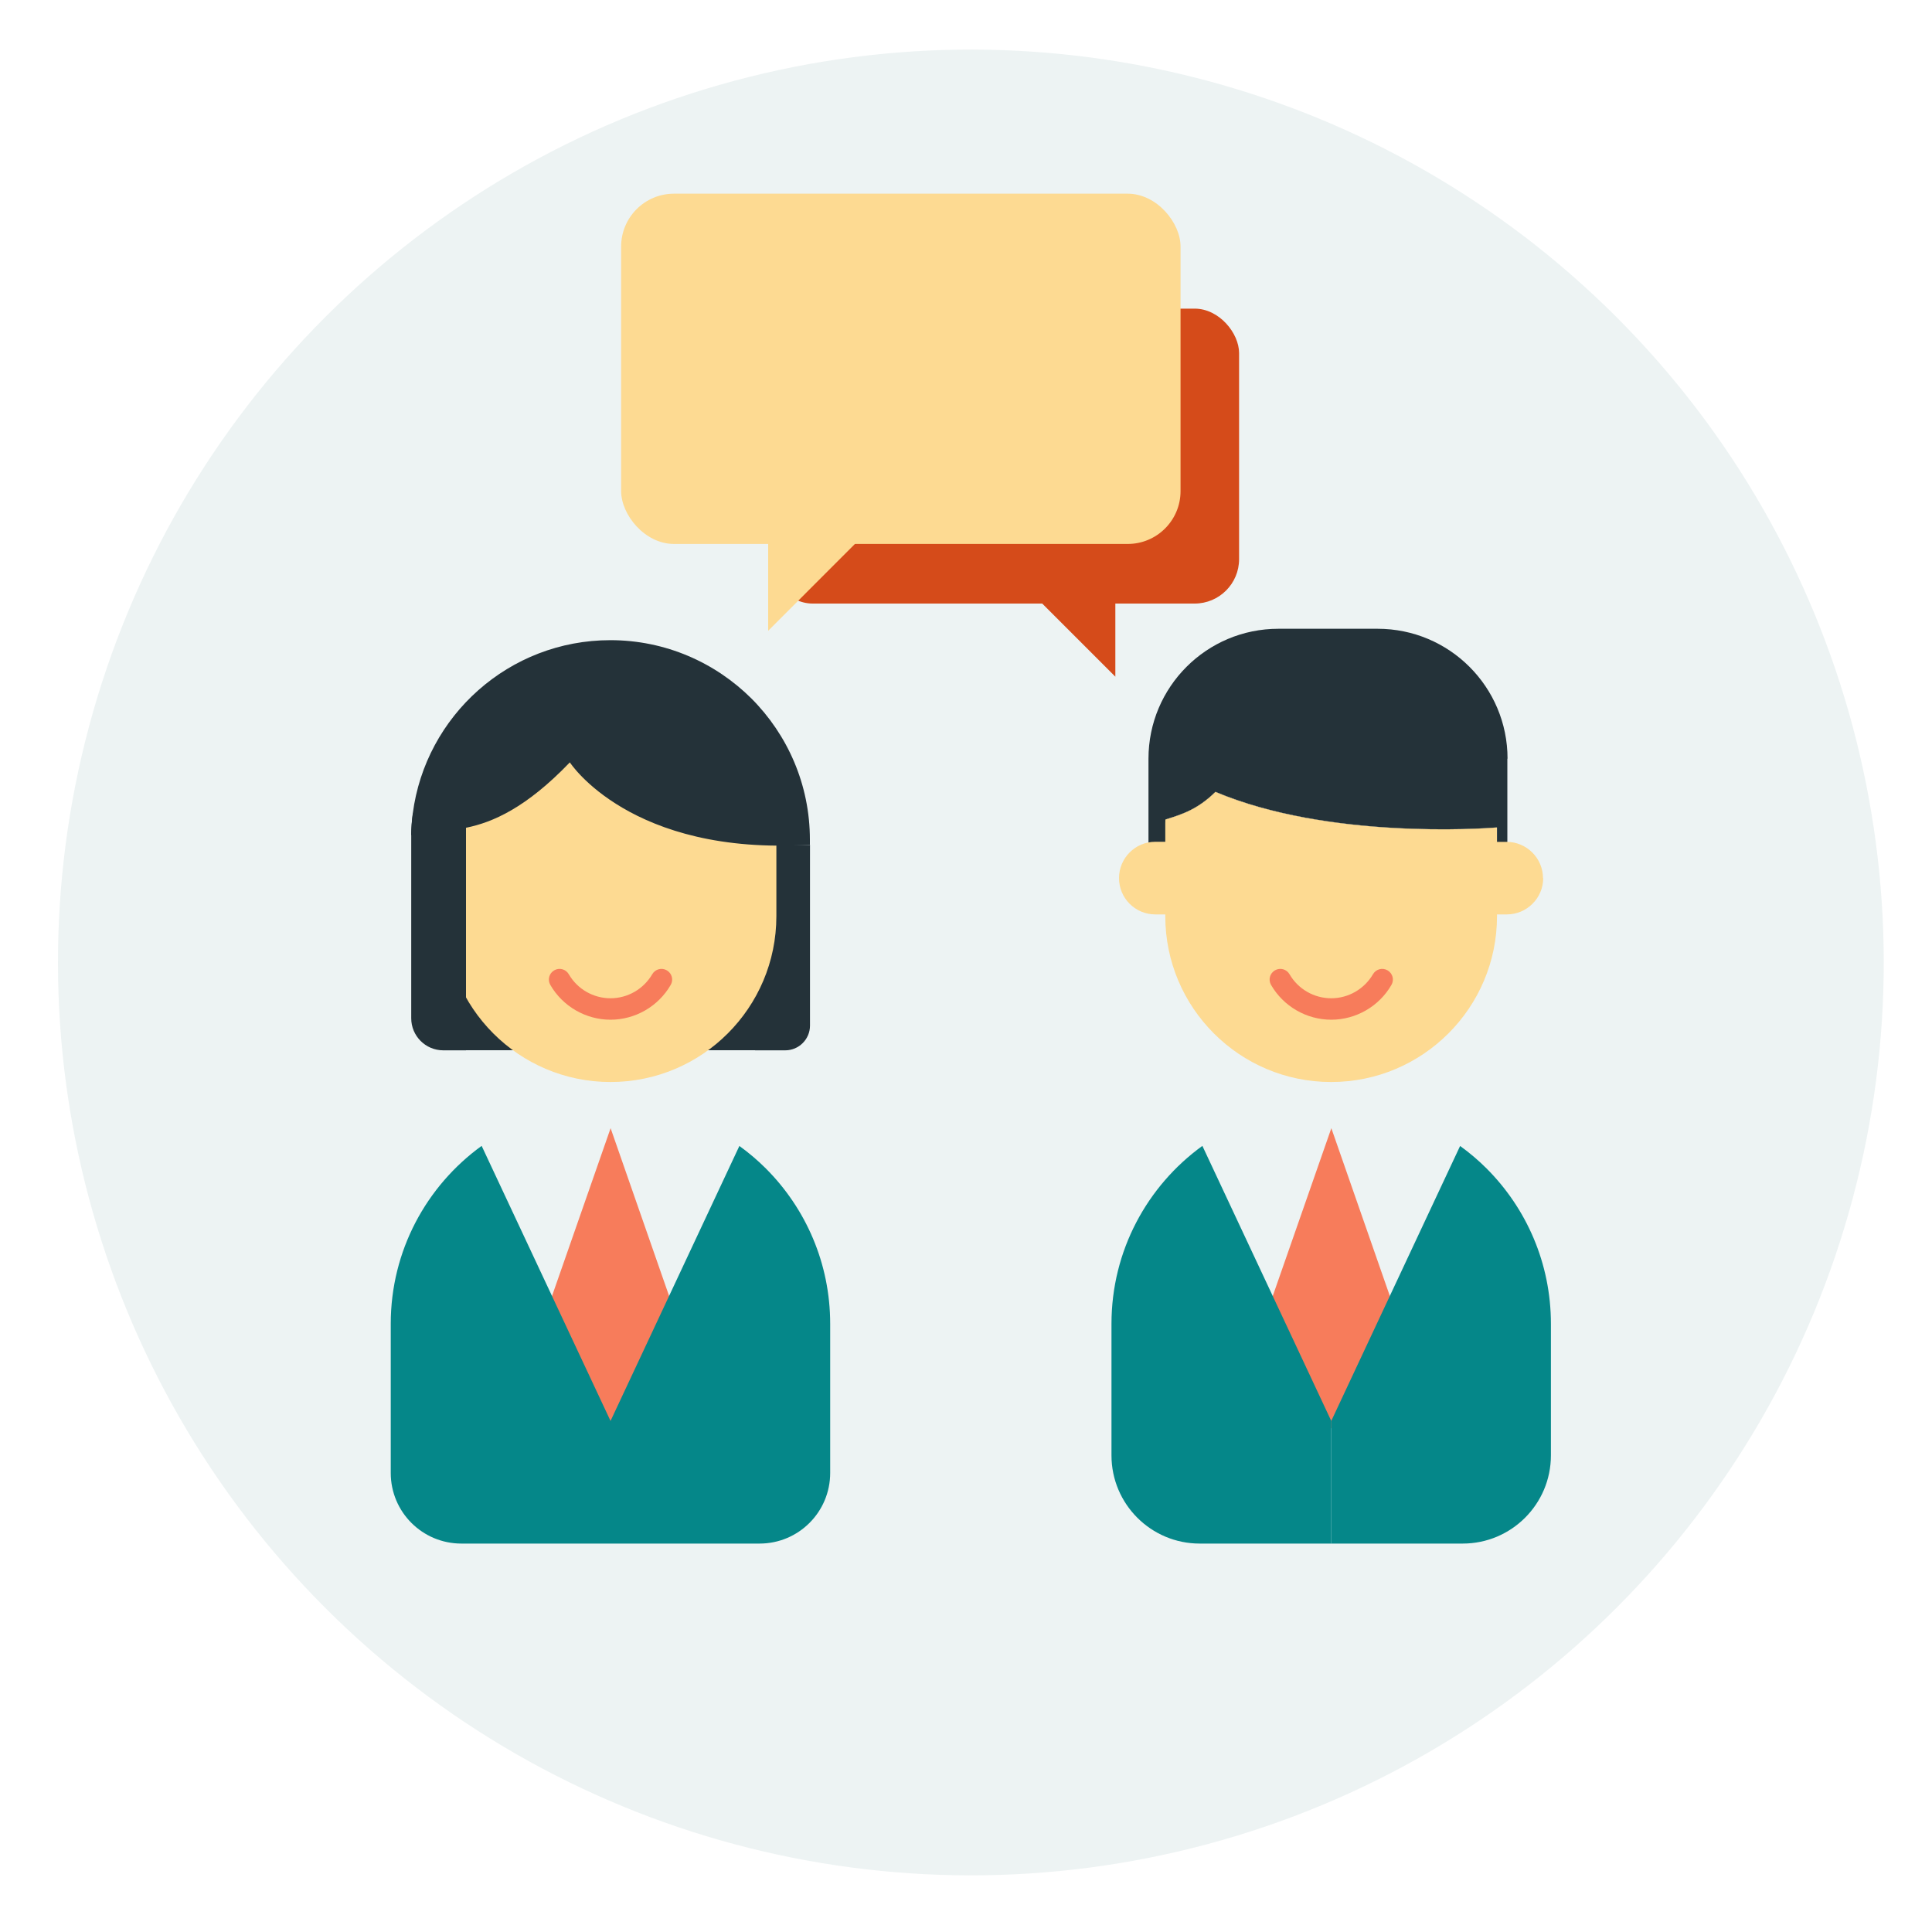 <?xml version="1.0" encoding="UTF-8"?>
<svg id="Layer_1" data-name="Layer 1" xmlns="http://www.w3.org/2000/svg" viewBox="0 0 200 200">
  <defs>
    <style>
      .cls-1 {
        fill: #f77c5b;
      }

      .cls-2 {
        fill: #edf3f3;
      }

      .cls-3 {
        fill: #fdda92;
      }

      .cls-4 {
        fill: #d54b1a;
      }

      .cls-5 {
        fill: #243239;
      }

      .cls-6 {
        fill: #058789;
      }
    </style>
  </defs>
  <circle class="cls-2" cx="100.5" cy="99.63" r="94.5" transform="translate(-41.01 100.25) rotate(-45)"/>
  <g>
    <g>
      <g>
        <path class="cls-2" d="m85.94,137.04v15.44c0,4.04-3.27,7.31-7.31,7.31h-30.87c-4.04,0-7.31-3.27-7.31-7.31v-15.44c0-7.58,3.71-14.29,9.41-18.42,3.75-2.72,8.36-4.32,13.34-4.32s9.59,1.61,13.34,4.33c.97.7,1.89,1.48,2.74,2.33,4.12,4.12,6.66,9.81,6.66,16.08Z"/>
        <path class="cls-1" d="m69.91,141.06l-5.71,6.35c-.53.59-1.46.59-1.99,0l-5.71-6.35c-.78-.87-1.02-2.09-.65-3.19l7.36-21.08,7.35,21.08c.38,1.1.14,2.33-.64,3.19Z"/>
        <path class="cls-6" d="m63.2,147.1v12.69h-15.44c-4.04,0-7.31-3.27-7.31-7.31v-15.44c0-7.58,3.71-14.29,9.41-18.42l13.34,28.47Z"/>
        <path class="cls-6" d="m85.94,137.04v15.44c0,4.04-3.27,7.31-7.31,7.31h-15.43v-12.69l13.34-28.47c.97.7,1.89,1.48,2.74,2.33,4.12,4.12,6.66,9.81,6.66,16.08Z"/>
      </g>
      <g>
        <rect class="cls-5" x="48.24" y="99.92" width="32.12" height="8.8"/>
        <path class="cls-5" d="m78.17,87.46h5.68v18.71c0,1.41-1.15,2.56-2.56,2.56h-3.12v-21.26h0Z"/>
        <path class="cls-3" d="m80.37,85.22v9.62c0,9.48-7.69,17.17-17.17,17.17s-17.16-7.69-17.16-17.17v-9.62c0-.12,0-.26,0-.38.19-9.31,7.79-16.79,17.15-16.79,4.75,0,9.03,1.93,12.14,5.03,3.1,3.11,5.03,7.4,5.03,12.14Z"/>
        <path class="cls-1" d="m63.2,105.56c-2.56,0-4.95-1.38-6.23-3.6-.31-.53-.13-1.2.4-1.51.53-.31,1.2-.13,1.51.4.89,1.54,2.54,2.49,4.32,2.49s3.43-.96,4.32-2.49c.31-.53.98-.71,1.51-.4.53.31.71.98.4,1.51-1.28,2.22-3.67,3.6-6.23,3.6Z"/>
        <path class="cls-5" d="m83.84,86.91v.53c-18.59,1.19-24.85-8.52-24.85-8.52-4.51,4.7-7.98,6.21-10.75,6.77-2.32.48-4.13.29-5.68.77.01-.76.07-1.51.17-2.25,1.32-10.12,9.97-17.94,20.46-17.94,5.7,0,10.86,2.32,14.6,6.04,3.73,3.74,6.05,8.9,6.05,14.61Z"/>
        <path class="cls-5" d="m48.24,84.2v24.53h-2.35c-1.84,0-3.32-1.49-3.32-3.32v-18.95c.01-.76.07-1.51.17-2.25h5.51Z"/>
      </g>
    </g>
    <g>
      <g>
        <path class="cls-5" d="m154.97,85.66v6.33h-34.34v-6.78c0-.12,0-.26.01-.38,1.73-.54,3.32-1.04,5.18-2.86,11.66,4.91,27.62,3.8,29.04,3.69.07,0,.1,0,.1,0Z"/>
        <path class="cls-5" d="m156.04,78.54v13.45h-1.07v-6.33s-.03,0-.1,0c-1.42.11-17.38,1.22-29.04-3.69-1.86,1.82-3.45,2.32-5.18,2.86-.01.12-.01.26-.01.38v6.78h-1.75v-13.45c0-7.43,6.02-13.45,13.45-13.45h10.27c7.43,0,13.45,6.02,13.45,13.45Z"/>
        <path class="cls-3" d="m159.75,90.9c0,1.04-.42,1.98-1.11,2.66-.68.68-1.62,1.1-2.66,1.1h-1.01v.18c0,9.48-7.69,17.17-17.17,17.17s-17.17-7.69-17.17-17.17v-.18h-1.03c-1.04,0-1.98-.42-2.66-1.1s-1.1-1.62-1.1-2.66c0-2.07,1.68-3.76,3.76-3.76h1.03v-1.92c0-.12,0-.26.01-.38,1.73-.54,3.32-1.04,5.18-2.86,11.66,4.91,27.62,3.8,29.04,3.69.07,0,.1,0,.1,0v1.48h1.01c2.07,0,3.76,1.69,3.76,3.76Z"/>
        <path class="cls-1" d="m137.81,105.56c-2.56,0-4.95-1.38-6.23-3.6-.31-.53-.13-1.2.4-1.51.53-.31,1.2-.13,1.51.4.89,1.54,2.54,2.49,4.32,2.49s3.43-.96,4.32-2.49c.31-.53.98-.71,1.51-.4.53.31.71.98.4,1.51-1.28,2.22-3.67,3.6-6.23,3.6Z"/>
      </g>
      <g>
        <path class="cls-2" d="m160.55,137.04v13.62c0,5.04-4.09,9.13-9.13,9.13h-27.23c-5.04,0-9.13-4.09-9.13-9.13v-13.62c0-7.58,3.71-14.29,9.41-18.42,3.75-2.72,8.36-4.32,13.34-4.32s9.59,1.61,13.34,4.33c.97.7,1.89,1.48,2.74,2.33,4.12,4.12,6.66,9.81,6.66,16.08Z"/>
        <path class="cls-1" d="m144.52,141.06l-5.71,6.35c-.53.59-1.46.59-1.99,0l-5.71-6.35c-.78-.87-1.02-2.09-.65-3.19l7.36-21.08,7.35,21.08c.38,1.1.14,2.33-.64,3.19Z"/>
        <path class="cls-6" d="m137.81,147.1v12.69h-13.62c-5.04,0-9.13-4.09-9.13-9.13v-13.62c0-7.58,3.71-14.29,9.41-18.42l13.34,28.47Z"/>
        <path class="cls-6" d="m160.55,137.04v13.62c0,5.04-4.09,9.13-9.13,9.13h-13.61v-12.69l13.34-28.47c.97.7,1.89,1.48,2.74,2.33,4.12,4.12,6.66,9.81,6.66,16.08Z"/>
      </g>
    </g>
    <g>
      <rect class="cls-4" x="79.52" y="31.95" width="48.75" height="30.53" rx="4.6" ry="4.6" transform="translate(207.79 94.43) rotate(180)"/>
      <polygon class="cls-4" points="115.46 62.06 115.46 70.05 106.92 61.51 115.46 62.06"/>
    </g>
    <g>
      <rect class="cls-3" x="64.3" y="20.05" width="57.91" height="36.26" rx="5.47" ry="5.47"/>
      <polygon class="cls-3" points="79.52 55.82 79.52 65.3 89.66 55.15 79.52 55.82"/>
    </g>
  </g>
</svg>